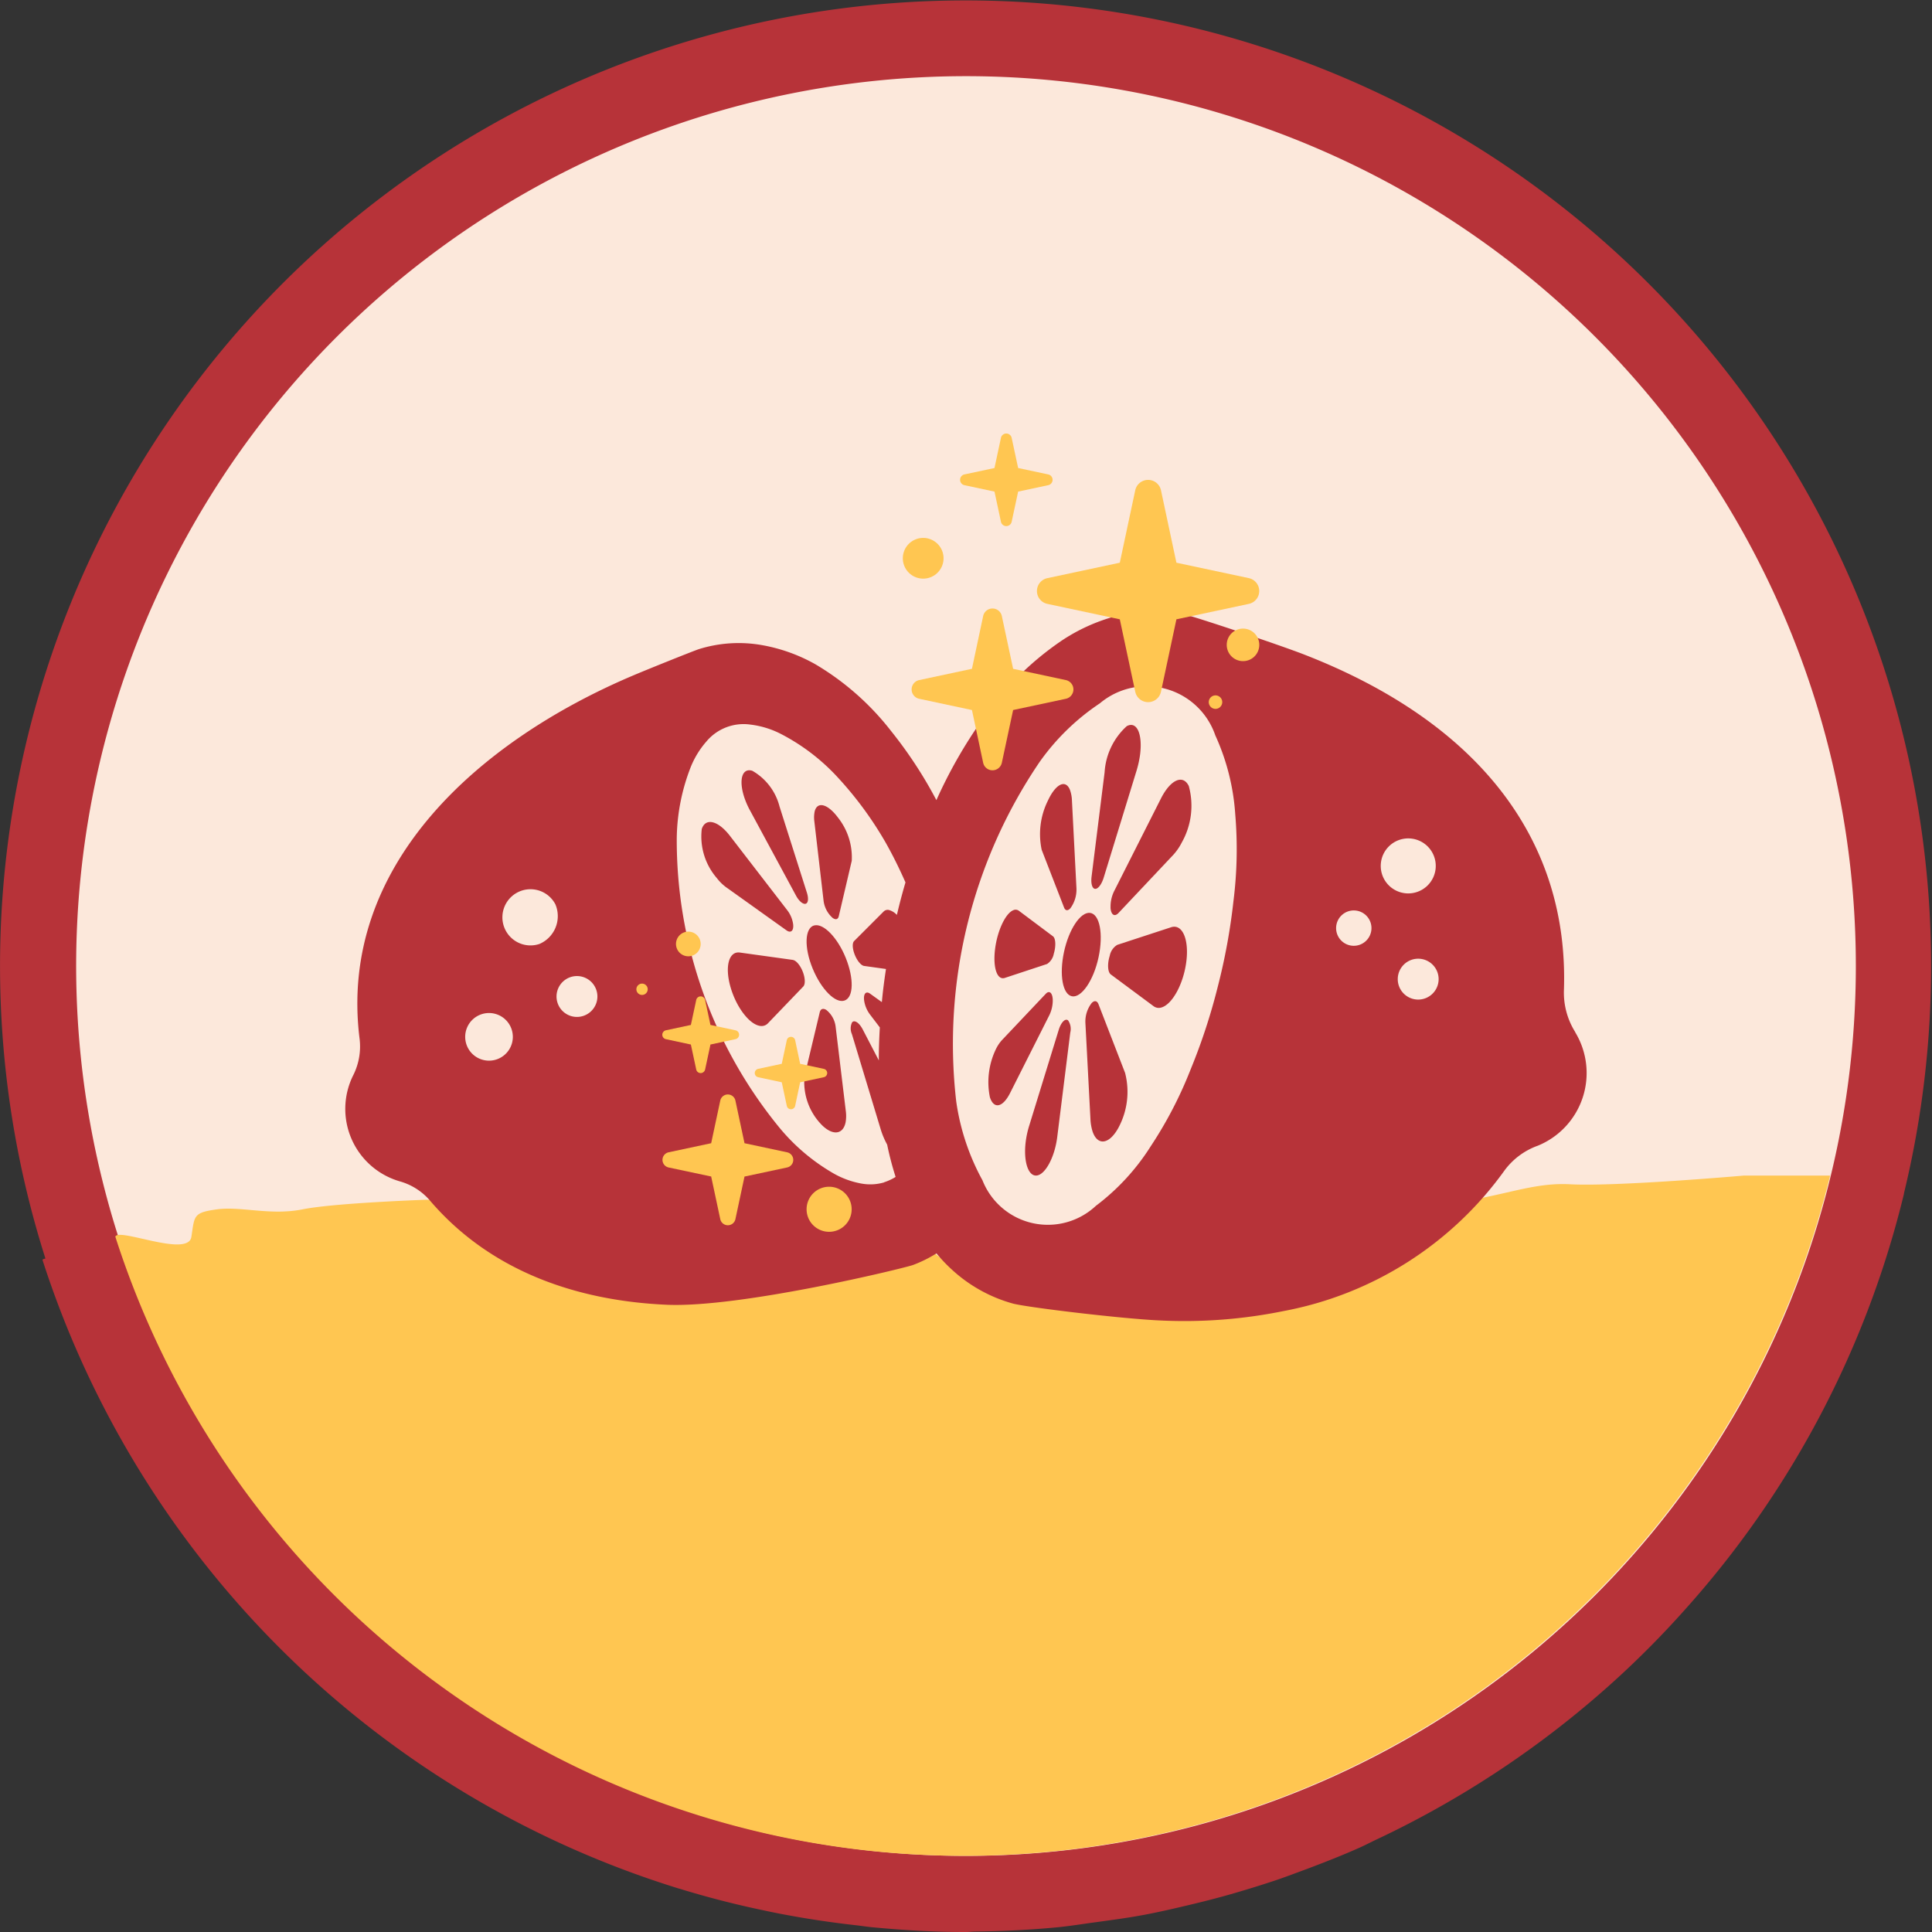<svg viewBox="0 0 108.53 108.53" height="108.53" width="108.53" xmlns="http://www.w3.org/2000/svg">
  <rect x="0" y="0" width="108.53" height="108.53" fill="#333333" stroke="none"/>
  <g transform="translate(-47.39 -2261.287)" data-name="Grupo 520" id="Grupo_520">
    <path fill="#b73339" d="M154.342,2328.334v0a54.239,54.239,0,1,0-104.4,3.651c-.067.019-.149.029-.165.078A54.432,54.432,0,0,0,85.5,2367.369c.024.006.046.014.07.019q2.323.714,4.729,1.216c.276.06.549.116.824.17q2.131.414,4.315.66c.319.035.63.086.949.116,1.7.162,3.426.267,5.175.267l.054,0,.043,0c.178,0,.354-.027.532-.027,1.519-.018,3.021-.089,4.507-.229.773-.07,1.53-.2,2.295-.3.881-.122,1.759-.238,2.626-.4.887-.165,1.757-.368,2.629-.576.7-.167,1.4-.343,2.092-.538q1.415-.4,2.8-.864c.556-.19,1.1-.4,1.648-.6,1.008-.381,2.008-.77,2.986-1.208.321-.143.632-.308.948-.457a54.409,54.409,0,0,0,13.968-9.473c.029-.03.062-.057.092-.087q1.556-1.463,2.986-3.045c.059-.065.118-.13.175-.195a54.013,54.013,0,0,0,12.406-23.484" data-name="Trazado 3968" id="Trazado_3968"></path>
    <path fill="#fce8db" d="M151.642,2315.552a49.987,49.987,0,1,0-49.987,49.988,49.986,49.986,0,0,0,49.987-49.988" data-name="Trazado 3969" id="Trazado_3969"></path>
    <path fill="#ffc651" d="M145.36,2327.324s-7.156.63-9.782.489-4.529,1.135-9.12,1.227c-3.861.076-7.134.405-8.082.508-.249.281-.443.6-.724.859a10.2,10.2,0,0,1-4.378,2.8,10.253,10.253,0,0,1-5.239,1.17h-.2a13.541,13.541,0,0,1-6.864-1.853l-2.753-2.122c-.319-.321-.6-.664-.884-1l-3.466-.181-13.044.178-9.46-.718s-5.164.178-6.974.54-3.443-.181-4.8,0-1.268.36-1.449,1.546-4.11-.538-4.272-.008a50.072,50.072,0,0,0,96.327-3.435Z" data-name="Trazado 3970" id="Trazado_3970"></path>
    <path fill="#b73339" d="M91.931,2315.21l-2.981-.414c-.616-.083-.857.787-.521,1.949s1.1,2.137,1.705,2.178a.492.492,0,0,0,.389-.146l1.991-2.073c.143-.151.1-.594-.1-.992-.146-.291-.338-.48-.486-.5" data-name="Trazado 3971" id="Trazado_3971"></path>
    <path fill="#b73339" d="M93.128,2313.271c-.532.143-.576,1.232-.089,2.419s1.291,1.986,1.8,1.8.522-1.251.062-2.391-1.254-1.964-1.775-1.824" data-name="Trazado 3972" id="Trazado_3972"></path>
    <path fill="#b73339" d="M91.946,2313.213a1.66,1.66,0,0,0-.324-.784l-3.232-4.193c-.657-.852-1.365-1.03-1.578-.381a3.572,3.572,0,0,0,.846,2.758,2.589,2.589,0,0,0,.527.519l3.385,2.416c.246.176.414.024.376-.335" data-name="Trazado 3973" id="Trazado_3973"></path>
    <path fill="#b73339" d="M94.33,2318.948a1.419,1.419,0,0,0-.521-.927c-.184-.116-.322-.057-.368.124l-.856,3.586a3.43,3.43,0,0,0,.87,2.645c.64.717,1.281.692,1.435-.035a2.042,2.042,0,0,0,.013-.643Z" data-name="Trazado 3974" id="Trazado_3974"></path>
    <path fill="#b73339" d="M89.509,2306.789l2.592,4.8c.191.362.462.556.6.438.1-.087.1-.319.022-.576l-1.543-4.859a3.229,3.229,0,0,0-1.53-2.007c-.559-.173-.772.478-.462,1.456a4.565,4.565,0,0,0,.319.746" data-name="Trazado 3975" id="Trazado_3975"></path>
    <path fill="#b73339" d="M93.656,2311.9a1.534,1.534,0,0,0,.505.948c.173.127.306.084.346-.089l.73-3.116a3.589,3.589,0,0,0-.768-2.421c-.57-.77-1.159-.94-1.313-.362a1.676,1.676,0,0,0-.022.554Z" data-name="Trazado 3976" id="Trazado_3976"></path>
    <path fill="#b73339" d="M109.773,2312.274c.025.4.224.537.449.3l3.091-3.281a3.092,3.092,0,0,0,.457-.667,4.2,4.2,0,0,0,.4-3.186c-.332-.676-1.035-.349-1.567.708l-2.627,5.2a1.956,1.956,0,0,0-.2.922" data-name="Trazado 3977" id="Trazado_3977"></path>
    <path fill="#b73339" d="M113.175,2313.376l-3.024.989a.918.918,0,0,0-.421.613c-.143.451-.117.919.059,1.048l2.4,1.781a.484.484,0,0,0,.424.081c.619-.156,1.259-1.316,1.419-2.586s-.233-2.132-.857-1.926" data-name="Trazado 3978" id="Trazado_3978"></path>
    <path fill="#b73339" d="M109.392,2310.582l1.843-6a5.8,5.8,0,0,0,.2-.913c.146-1.181-.195-1.892-.751-1.589a3.811,3.811,0,0,0-1.243,2.591l-.733,5.867c-.037.31.009.575.13.656.168.111.416-.162.554-.613" data-name="Trazado 3979" id="Trazado_3979"></path>
    <path fill="#b73339" d="M109.1,2317.705c-.075-.2-.224-.237-.383-.075a1.691,1.691,0,0,0-.354,1.127l.283,5.4a2.7,2.7,0,0,0,.127.716c.284.786.922.7,1.43-.208a4.253,4.253,0,0,0,.389-3.107Z" data-name="Trazado 3980" id="Trazado_3980"></path>
    <path fill="#b73339" d="M103.838,2316.221l2.373-.783a.877.877,0,0,0,.375-.573c.13-.427.108-.867-.045-.981l-1.916-1.435a.309.309,0,0,0-.311-.032c-.441.175-.9,1.156-1.027,2.191s.113,1.757.551,1.613" data-name="Trazado 3981" id="Trazado_3981"></path>
    <path fill="#b73339" d="M107.165,2312.27c.071.178.208.2.357.035a1.777,1.777,0,0,0,.338-1.116l-.254-4.943a1.935,1.935,0,0,0-.116-.6c-.252-.6-.808-.31-1.238.624a4.231,4.231,0,0,0-.346,2.754Z" data-name="Trazado 3982" id="Trazado_3982"></path>
    <path fill="#b73339" d="M106.528,2317.438c-.019-.389-.195-.532-.392-.324l-2.47,2.61a2.14,2.14,0,0,0-.332.5,4.268,4.268,0,0,0-.338,2.694c.216.687.721.592,1.135-.229l2.213-4.389a1.913,1.913,0,0,0,.184-.867" data-name="Trazado 3983" id="Trazado_3983"></path>
    <path fill="#b73339" d="M108.616,2312.568c-.538-.054-1.189.937-1.459,2.21s-.073,2.373.451,2.475,1.208-.87,1.492-2.186.065-2.443-.484-2.5" data-name="Trazado 3984" id="Trazado_3984"></path>
    <path fill="#b73339" d="M106.864,2319.14l-1.679,5.45a5.211,5.211,0,0,0-.175.827c-.138,1.1.135,1.956.616,1.905s1.011-1.021,1.154-2.162l.732-5.866a.844.844,0,0,0-.122-.687c-.159-.132-.394.106-.526.533" data-name="Trazado 3985" id="Trazado_3985"></path>
    <path fill="#b73339" d="M135.877,2319.261a4.16,4.16,0,0,1-.635-2.3l0,0c.31-8.523-4.821-15.1-14.576-18.9-1.5-.583-6.039-2.091-6.682-2.245a8.127,8.127,0,0,0-3.837.062,10.261,10.261,0,0,0-3.17,1.432,17.05,17.05,0,0,0-4.391,4.38,26.755,26.755,0,0,0-2.594,4.545,24.233,24.233,0,0,0-2.546-3.883,15.116,15.116,0,0,0-4.253-3.75,9.446,9.446,0,0,0-3.013-1.078,7.5,7.5,0,0,0-3.542.232c-.392.135-2.87,1.13-3.694,1.481-8.634,3.661-16.594,10.644-15.351,20.431a3.6,3.6,0,0,1-.373,2.046,4.235,4.235,0,0,0,2.551,5.912l.051.016a3.476,3.476,0,0,1,1.681,1.04c3.394,4,8.258,5.675,13.343,5.9,4.129.181,13.284-2.04,13.827-2.232a7.314,7.314,0,0,0,1.324-.654,8.739,8.739,0,0,0,.868.914,8.332,8.332,0,0,0,3.434,1.907c.889.227,6.185.857,8.25.946a27.935,27.935,0,0,0,6.944-.527,19.752,19.752,0,0,0,12.414-7.9,4,4,0,0,1,1.821-1.372l.052-.019a4.41,4.41,0,0,0,2.094-6.377m-61.077,1.6a1.338,1.338,0,1,1,1.4-1.278,1.338,1.338,0,0,1-1.4,1.278m2.9-6.556a1.578,1.578,0,1,1,.892-2.224,1.7,1.7,0,0,1-.892,2.224m2.051,4.1a1.148,1.148,0,1,1,1.2-1.1,1.151,1.151,0,0,1-1.2,1.1m17.31,9.295a2.767,2.767,0,0,1-1.286.065,4.927,4.927,0,0,1-1.538-.557,11.183,11.183,0,0,1-3.04-2.558,25.49,25.49,0,0,1-5.787-16.316,11.35,11.35,0,0,1,.778-3.948,5.014,5.014,0,0,1,.875-1.438,2.725,2.725,0,0,1,2.486-.964,5.06,5.06,0,0,1,1.662.5A11.51,11.51,0,0,1,94.49,2305a20.22,20.22,0,0,1,2.646,3.61c.411.727.781,1.478,1.119,2.246-.136.459-.26.921-.376,1.383-.038.149-.07.3-.108.443a.965.965,0,0,0-.441-.275.318.318,0,0,0-.3.083l-1.661,1.662c-.133.133-.084.546.108.924.14.276.319.454.457.473l1.226.171c-.094.616-.175,1.237-.232,1.861l-.662-.475c-.227-.162-.378,0-.335.37a1.718,1.718,0,0,0,.316.781l.567.746c-.035.613-.059,1.232-.056,1.853l-.9-1.732c-.194-.378-.462-.562-.6-.41a.778.778,0,0,0-.013.662l1.624,5.369a4.524,4.524,0,0,0,.357.84,17.353,17.353,0,0,0,.475,1.816,2.919,2.919,0,0,1-.646.3m19.626-15.81a34.427,34.427,0,0,1-.886,4.837,33.7,33.7,0,0,1-1.535,4.666,22.989,22.989,0,0,1-2.229,4.286,12.612,12.612,0,0,1-3.078,3.343,3.948,3.948,0,0,1-6.372-1.432,12.977,12.977,0,0,1-1.475-4.432,28.2,28.2,0,0,1,4.688-19.075,12.933,12.933,0,0,1,3.381-3.288,4.079,4.079,0,0,1,6.485,1.8,12.671,12.671,0,0,1,1.121,4.451,23.273,23.273,0,0,1-.1,4.845m6.718,2.524a.993.993,0,1,1,1.032-.949.993.993,0,0,1-1.032.949m1.556-4.556a1.545,1.545,0,1,1,1.476,1.613,1.544,1.544,0,0,1-1.476-1.613m2.049,7.577a1.148,1.148,0,1,1,1.2-1.1,1.15,1.15,0,0,1-1.2,1.1" data-name="Trazado 3986" id="Trazado_3986"></path>
    <path fill="#ffc651" d="M117.545,2293.764l-4.07-.867-.867-4.07a.74.74,0,0,0-1.446,0l-.867,4.07-4.069.867a.739.739,0,0,0,0,1.446l4.069.867.867,4.067a.739.739,0,0,0,1.446,0l.867-4.067,4.07-.867a.74.74,0,0,0,0-1.446" data-name="Trazado 3987" id="Trazado_3987"></path>
    <path fill="#ffc651" d="M91.607,2326.018l-2.394-.511-.511-2.394a.435.435,0,0,0-.851,0l-.511,2.394-2.394.511a.436.436,0,0,0,0,.851l2.394.508.511,2.394a.435.435,0,0,0,.851,0l.511-2.391,2.394-.511a.435.435,0,0,0,0-.851" data-name="Trazado 3988" id="Trazado_3988"></path>
    <path fill="#ffc651" d="M107.263,2299.49l-2.961-.633-.633-2.961a.537.537,0,0,0-1.051,0l-.629,2.961-2.962.633a.537.537,0,0,0,0,1.051l2.962.632.629,2.959a.537.537,0,0,0,1.051,0l.633-2.959,2.961-.632a.537.537,0,0,0,0-1.051" data-name="Trazado 3989" id="Trazado_3989"></path>
    <path fill="#ffc651" d="M106.284,2287.94l-1.7-.362-.365-1.7a.308.308,0,0,0-.6,0l-.364,1.7-1.7.362a.31.31,0,0,0,0,.6l1.7.362.364,1.7a.308.308,0,0,0,.6,0l.365-1.7,1.7-.362a.309.309,0,0,0,0-.6" data-name="Trazado 3990" id="Trazado_3990"></path>
    <path fill="#ffc651" d="M93.666,2321.33l-1.327-.284-.281-1.324a.243.243,0,0,0-.186-.186.239.239,0,0,0-.284.186l-.283,1.324-1.325.284a.244.244,0,0,0-.186.186.241.241,0,0,0,.186.284l1.325.284.283,1.324a.24.24,0,0,0,.47,0l.281-1.324,1.327-.284a.241.241,0,0,0,.187-.284.245.245,0,0,0-.187-.186" data-name="Trazado 3991" id="Trazado_3991"></path>
    <path fill="#ffc651" d="M88.7,2319.163l-1.4-.3-.3-1.4a.255.255,0,0,0-.5,0l-.3,1.4-1.4.3a.259.259,0,0,0-.2.2.253.253,0,0,0,.2.3l1.4.3.3,1.4a.255.255,0,0,0,.3.2.261.261,0,0,0,.2-.2l.3-1.4,1.4-.3a.254.254,0,0,0,0-.5" data-name="Trazado 3992" id="Trazado_3992"></path>
    <path fill="#ffc651" d="M100.394,2292.649a1.144,1.144,0,1,0-1.146,1.143,1.143,1.143,0,0,0,1.146-1.143" data-name="Trazado 3993" id="Trazado_3993"></path>
    <path fill="#ffc651" d="M116.05,2300.73a.379.379,0,1,0-.379.378.381.381,0,0,0,.379-.378" data-name="Trazado 3994" id="Trazado_3994"></path>
    <path fill="#ffc651" d="M118.13,2297.512a.914.914,0,1,0-.913.914.912.912,0,0,0,.913-.914" data-name="Trazado 3995" id="Trazado_3995"></path>
    <path fill="#ffc651" d="M95.232,2329.22a1.266,1.266,0,1,1-1.267-1.268,1.267,1.267,0,0,1,1.267,1.268" data-name="Trazado 3996" id="Trazado_3996"></path>
    <path fill="#ffc651" d="M86.75,2314.315a.693.693,0,1,0-.692.692.691.691,0,0,0,.692-.692" data-name="Trazado 3997" id="Trazado_3997"></path>
    <path fill="#ffc651" d="M83.775,2316.858a.318.318,0,1,0-.319.319.319.319,0,0,0,.319-.319" data-name="Trazado 3998" id="Trazado_3998"></path>
  </g>
</svg>
